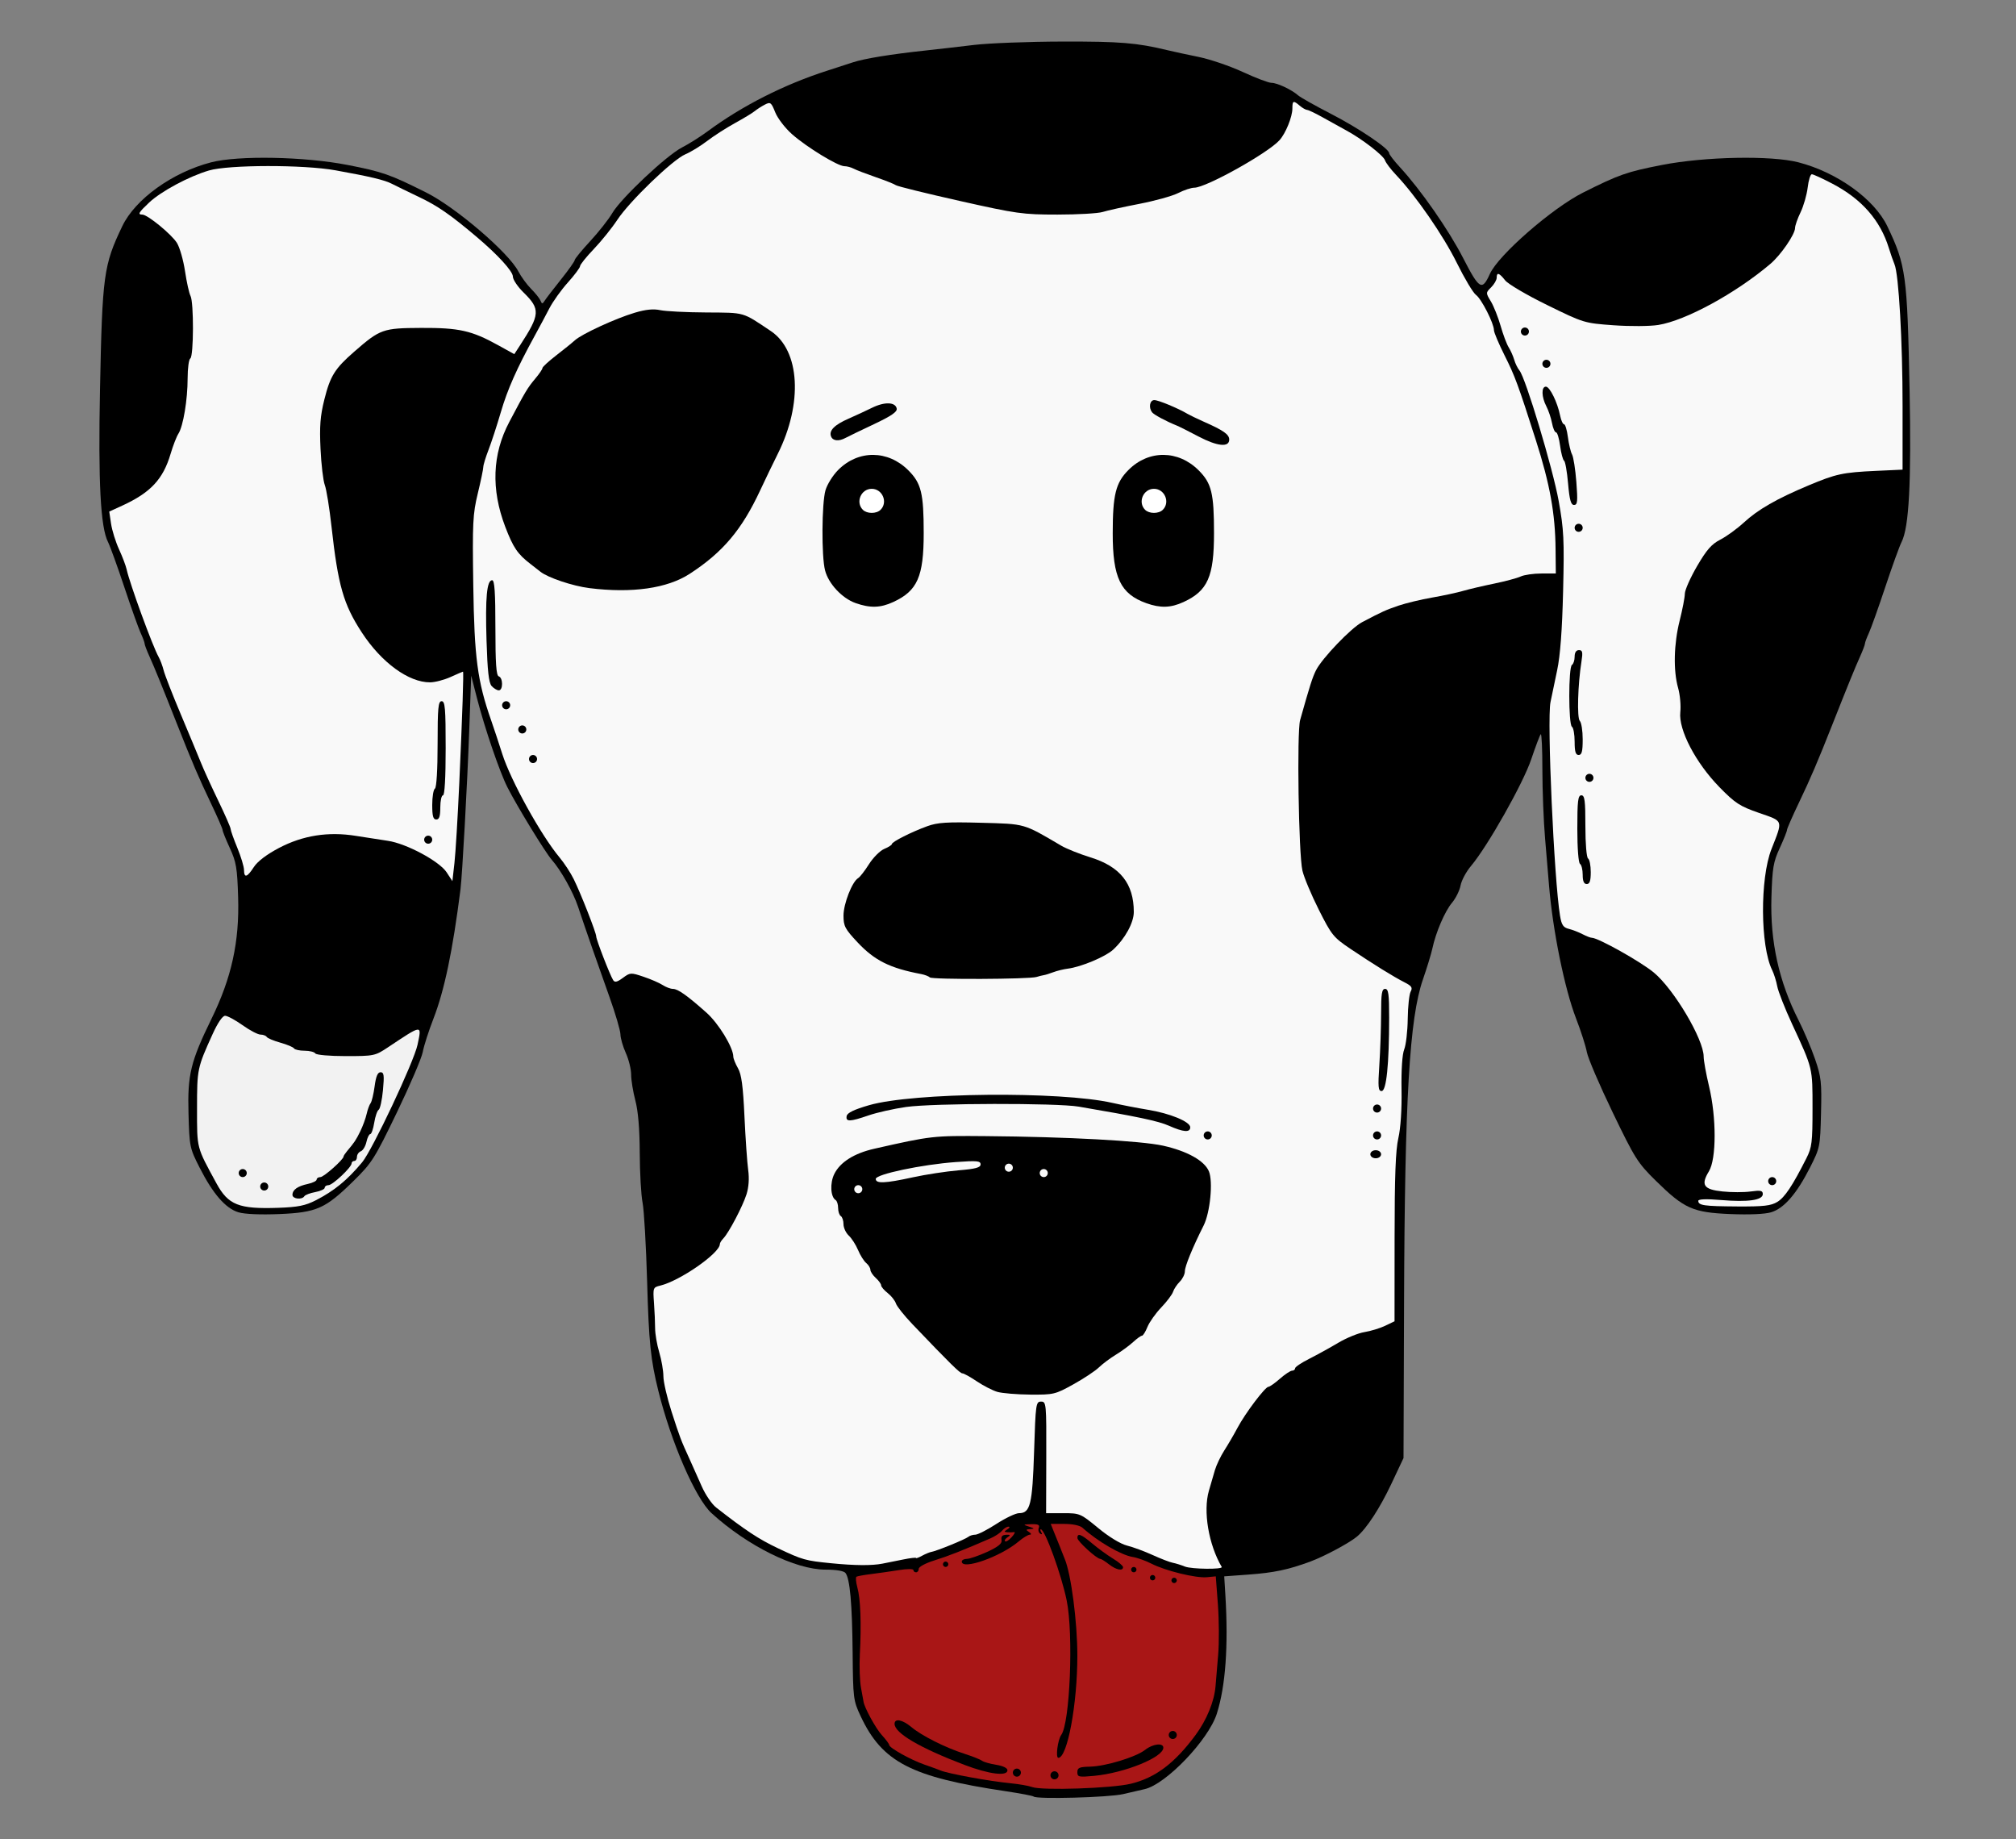 <?xml version="1.0" encoding="UTF-8" standalone="no"?>
<!-- Created with Inkscape (http://www.inkscape.org/) -->
<svg
    xmlns:inkscape="http://www.inkscape.org/namespaces/inkscape"
    xmlns:rdf="http://www.w3.org/1999/02/22-rdf-syntax-ns#"
    xmlns="http://www.w3.org/2000/svg"
    xmlns:cc="http://web.resource.org/cc/"
    xmlns:dc="http://purl.org/dc/elements/1.1/"
    xmlns:sodipodi="http://sodipodi.sourceforge.net/DTD/sodipodi-0.dtd"
    xmlns:svg="http://www.w3.org/2000/svg"
    xmlns:ns1="http://sozi.baierouge.fr"
    xmlns:xlink="http://www.w3.org/1999/xlink"
    id="svg2"
    sodipodi:modified="true"
    sodipodi:docname="WORLDL~2.JPG"
    viewBox="0 0 750 684"
    sodipodi:version="0.32"
    version="1.0"
    inkscape:version="0.44+devel"
    sodipodi:docbase="C:\DOCUME~1\James\デスク~1"
  >
  <rect x="0" y="0" width="750" height="684" fill="#808080" stroke="none"/>
  <sodipodi:namedview
      id="base"
      bordercolor="#666666"
      inkscape:pageshadow="2"
      guidetolerance="10.0"
      pagecolor="#ffffff"
      gridtolerance="10.0"
      inkscape:zoom="0.55116959"
      objecttolerance="10.0"
      borderopacity="1.0"
      inkscape:current-layer="svg2"
      inkscape:cx="315.19688"
      inkscape:cy="342"
      inkscape:window-y="26"
      inkscape:window-x="24"
      inkscape:window-height="602"
      inkscape:pageopacity="0.0"
      inkscape:window-width="742"
  />
  <path
      id="path2269"
      style="fill:#000000"
      d="m384.54 668.21c-0.29-0.28-4.96-1.17-10.38-1.98-35.19-5.24-45.98-10.82-53.98-27.92-2.72-5.8-2.82-6.58-2.98-23.5-0.17-18.34-1.01-27.65-2.66-29.75-0.6-0.77-3.46-1.25-7.43-1.25-11.23 0-29.05-8.82-42.4-21-5.94-5.42-15.04-26.34-19.79-45.5-2.87-11.55-3.54-18.08-4.17-40.5-0.39-13.47-1.15-26.75-1.7-29.5s-1.02-11.07-1.05-18.5c-0.04-8.92-0.59-15.52-1.63-19.46-0.86-3.28-1.57-7.62-1.57-9.64s-0.89-5.64-1.98-8.04c-1.08-2.4-1.98-5.52-2-6.93-0.01-1.41-1.86-7.71-4.11-14-4.31-12.03-8.85-25.06-11.64-33.43-1.84-5.5-6.37-13.61-9.79-17.5-2.43-2.76-12.94-19.95-16.51-27-2.89-5.69-8.44-21.94-11.29-33l-2.18-8.5-0.74 20.5c-0.71 19.7-2.59 53.8-3.25 59-2.9 22.83-5.97 37.51-10.03 48-1.82 4.68-3.62 10.3-4.01 12.5-0.4 2.2-4.71 12.27-9.58 22.38-8.31 17.23-9.32 18.83-16.13 25.52-10.5 10.33-13.72 11.77-27.66 12.35-7.03 0.29-12.856 0.04-15.192-0.66-4.774-1.43-9.506-6.87-14.454-16.62-3.683-7.25-3.779-7.73-4.127-20.17-0.402-14.39 0.792-19.29 8.594-35.26 7.437-15.22 10.37-28.6 9.871-45.04-0.333-11.01-0.702-13.2-3.085-18.37-1.488-3.23-2.705-6.26-2.705-6.74s-1.994-5.04-4.43-10.13c-4.345-9.08-6.992-15.27-12.516-29.26-5.629-14.25-8.42-21.1-10.214-25.06-1.012-2.24-1.84-4.42-1.84-4.85s-0.657-2.2-1.46-3.94c-0.802-1.73-3.555-9.45-6.116-17.15-2.562-7.7-5.279-15.21-6.04-16.7-2.793-5.45-3.671-22.19-2.981-56.8 0.85-42.57 1.346-46.2 8.292-60.691 4.834-10.083 18.649-20.01 33.035-23.738 10.115-2.621 34.768-2.147 50.768 0.976 13.05 2.547 15.79 3.509 29.32 10.287 10.94 5.478 30.61 22.322 34.22 29.306 1.04 1.99 3.18 4.92 4.76 6.51 1.58 1.58 3.15 3.54 3.48 4.36 0.53 1.31 0.72 1.31 1.59-0.04 0.54-0.84 3.27-4.39 6.06-7.88s5.07-6.711 5.07-7.159c0-0.449 2.59-3.611 5.75-7.026 3.16-3.416 6.88-8.13 8.25-10.475 3.24-5.527 20.21-21.483 25.97-24.415 2.45-1.251 6.73-3.949 9.5-5.995 12.85-9.497 28.46-17.407 44.53-22.558 3.03-0.97 7.3-2.358 9.5-3.085 4.28-1.413 14.04-3.004 27-4.399 4.4-0.474 12.5-1.404 18-2.067s20.35-1.231 33-1.262c21.44-0.052 27.63 0.457 39 3.206 2.2 0.531 7.45 1.666 11.66 2.522 4.21 0.855 11.59 3.37 16.39 5.589 4.8 2.22 9.59 4.035 10.64 4.035 2.14 0 7.46 2.496 9.93 4.655 0.89 0.777 6.36 3.86 12.17 6.849 10.49 5.403 21.71 12.983 21.71 14.662 0 0.484 1.8 2.825 3.99 5.204 7.82 8.483 18.13 23.297 23.55 33.841 6 11.668 7.03 12.278 9.93 5.848 3.17-7.02 23.19-24.473 34.69-30.243 13.38-6.712 16.24-7.712 29.34-10.27 16-3.123 40.66-3.597 50.77-0.976 14.39 3.728 28.2 13.655 33.04 23.738 6.94 14.491 7.44 18.121 8.29 60.691 0.69 34.61-0.19 51.35-2.98 56.8-0.76 1.49-3.48 9-6.04 16.7s-5.32 15.42-6.12 17.15c-0.8 1.74-1.46 3.51-1.46 3.94s-0.83 2.61-1.84 4.85c-1.79 3.96-4.58 10.81-10.21 25.06-5.53 13.99-8.17 20.18-12.52 29.26-2.44 5.09-4.43 9.65-4.43 10.13s-1.22 3.51-2.7 6.74c-2.39 5.17-2.76 7.36-3.09 18.37-0.5 16.42 2.79 31.29 10.11 45.69 2 3.96 4.77 10.48 6.15 14.5 2.26 6.58 2.48 8.59 2.19 20.05-0.31 12.5-0.39 12.89-4.1 20.21-4.96 9.77-9.69 15.21-14.47 16.64-2.33 0.7-8.16 0.95-15.19 0.66-13.94-0.58-17.16-2.02-27.66-12.35-6.81-6.69-7.81-8.29-16.12-25.52-4.88-10.11-9.19-20.18-9.58-22.38-0.4-2.2-2.2-7.82-4.01-12.5-4.27-11.02-8.68-32.75-10.06-49.5-0.27-3.3-0.93-11.17-1.47-17.5-0.55-6.32-0.99-17.76-1-25.42 0-7.65-0.27-13.64-0.61-13.3-0.33 0.33-1.92 4.53-3.54 9.33-3.01 8.97-16.23 32.37-22.43 39.71-1.77 2.09-3.51 5.34-3.86 7.22-0.35 1.87-1.78 4.76-3.18 6.43-2.66 3.16-6.05 11.05-7.31 17.03-0.41 1.93-1.99 7.1-3.51 11.49-5.01 14.4-6.76 44.36-7.02 120.01l-0.2 58-4.57 9.69c-4.25 9-9.19 16.57-12.77 19.54-2.89 2.4-12.11 7.34-17.28 9.25-8.26 3.06-13.57 4.18-23.15 4.87l-8.93 0.65 0.43 7c1.15 18.91 0.06 33.9-3.19 44.1-3.11 9.76-18.91 26.26-26.86 28.05-1.39 0.31-4.99 1.14-8.02 1.85-5.27 1.24-32.19 1.97-33.26 0.9z"
  />
  <path
      id="path2267"
      style="fill:#a91616"
      d="m420.65 663.46c9.14-2.19 16.36-7.62 24.14-18.15 4.16-5.65 6.96-12.49 7.42-18.16 0.17-2.11 0.61-7.44 0.99-11.84 0.37-4.4 0.32-12.72-0.11-18.5l-0.79-10.5-3.3 0.32c-4.09 0.4-15.37-2.36-20.64-5.04-2.17-1.11-5.31-2.23-6.98-2.49-4.28-0.68-13.03-5.77-18.65-10.85-0.94-0.86-3.66-1.44-6.71-1.44h-5.12l1.3 3.25c0.72 1.79 1.67 4.15 2.12 5.25 0.44 1.1 0.89 2.23 0.98 2.5 0.1 0.28 0.46 1.18 0.8 2 2.38 5.68 4.7 23.45 4.7 36 0 18.08-3.71 38-7.08 38-1.08 0-0.22-6.73 1.08-8.5 3.26-4.42 4.61-37.39 2.04-50-1.95-9.6-8.1-26.5-9.64-26.5-0.29 0-0.2 0.52 0.2 1.16 0.43 0.69 0.27 0.88-0.4 0.46-0.61-0.37-0.86-1.34-0.55-2.15 0.43-1.12-0.23-1.45-2.79-1.37-3.14 0.09-3.19 0.15-0.86 0.9 2.09 0.67 2.17 0.82 0.5 0.92-1.66 0.09-1.75 0.27-0.5 1.08 0.87 0.56 1.01 0.98 0.33 0.99-0.65 0-2.56 1.17-4.24 2.59-6.73 5.66-21.09 10.71-21.09 7.42 0-0.55 0.85-1 1.88-1s4.43-1.17 7.55-2.59c3.95-1.81 5.58-3.1 5.38-4.25-0.28-1.7 0.25-2.17 2.44-2.14 0.85 0.01 0.78 0.31-0.22 0.94-0.81 0.51-1.22 1.18-0.91 1.49s1.41-0.37 2.44-1.52c1.04-1.14 1.45-1.99 0.91-1.88-0.53 0.1-1.64 0.13-2.47 0.05-1.33-0.11-1.33-0.24 0-1.1 0.83-0.53 0.99-0.98 0.37-0.98-0.62-0.01-1.69 0.66-2.38 1.5-0.7 0.83-2.66 2.13-4.38 2.87-10.18 4.43-15.75 6.62-20.86 8.2-3.19 0.99-5.75 2.36-5.75 3.09s-0.45 1.32-1 1.32-1-0.38-1-0.85-2.36-0.47-5.25 0-7.5 1.13-10.25 1.47-5.3 0.79-5.67 1.01c-0.36 0.21-0.21 2.03 0.34 4.04 1.17 4.23 1.51 13.45 0.91 24.83-0.23 4.4-0.03 10.03 0.44 12.5 0.48 2.48 0.89 4.74 0.92 5.03 0.24 2.14 4.53 10.01 6.79 12.47 1.52 1.65 2.76 3.32 2.77 3.71 0 1.07 7.99 5.52 13.03 7.28 2.46 0.85 5.15 1.83 5.97 2.18 2.89 1.22 18.17 4.02 26.18 4.79 3.13 0.31 6.73 0.94 8 1.41 3.64 1.35 29.54 0.49 36.67-1.22z"
  />
  <path
      id="path2265"
      style="fill:#000000"
      d="m390.8 660.31c0-0.82 0.68-1.5 1.5-1.5 0.83 0 1.5 0.68 1.5 1.5 0 0.83-0.67 1.5-1.5 1.5-0.82 0-1.5-0.67-1.5-1.5z"
  />
  <path
      id="path2263"
      style="fill:#000000"
      d="m376.8 659.31c0-0.82 0.68-1.5 1.5-1.5 0.83 0 1.5 0.68 1.5 1.5 0 0.83-0.67 1.5-1.5 1.5-0.82 0-1.5-0.67-1.5-1.5z"
  />
  <path
      id="path2261"
      style="fill:#000000"
      d="m400.8 659.15c0-1.65 0.74-1.97 4.75-2.06 5.84-0.14 17.08-3.57 20.52-6.28 2.84-2.23 6.74-2.67 6.72-0.75-0.01 3.55-14.36 9.38-25.74 10.45-5.73 0.54-6.25 0.43-6.25-1.36z"
  />
  <path
      id="path2259"
      style="fill:#000000"
      d="m358.8 656.43c-16.63-6.33-26-11.83-26-15.26 0-2.15 2.94-1.58 6.26 1.2 3.82 3.22 12.58 7.63 19.74 9.93 3.03 0.98 5.97 2.15 6.55 2.6s2.94 1.13 5.25 1.5c2.57 0.41 4.2 1.2 4.2 2.04 0 2.33-6.86 1.47-16-2.01z"
  />
  <path
      id="path2257"
      style="fill:#000000"
      d="m434.8 645.31c0-0.82 0.68-1.5 1.5-1.5 0.83 0 1.5 0.68 1.5 1.5 0 0.83-0.67 1.5-1.5 1.5-0.82 0-1.5-0.67-1.5-1.5z"
  />
  <path
      id="path2255"
      style="fill:#000000"
      d="m435.8 587.81c0-0.55 0.45-1 1-1s1 0.45 1 1-0.45 1-1 1-1-0.45-1-1z"
  />
  <path
      id="path2253"
      style="fill:#000000"
      d="m427.8 586.81c0-0.55 0.45-1 1-1s1 0.45 1 1-0.45 1-1 1-1-0.45-1-1z"
  />
  <path
      id="path2251"
      style="fill:#000000"
      d="m420.8 583.81c0-0.55 0.45-1 1-1s1 0.45 1 1-0.45 1-1 1-1-0.45-1-1z"
  />
  <path
      id="path2249"
      style="fill:#000000"
      d="m412.53 581.81c-1.4-1.1-2.84-2-3.2-2-1.32 0-8.49-6.53-8.51-7.75-0.03-1.99 1.35-1.48 5.55 2.06 2.16 1.82 5.62 4.33 7.68 5.58s3.75 2.69 3.75 3.19c0 1.56-2.6 1.02-5.27-1.08z"
  />
  <path
      id="path2247"
      style="fill:#000000"
      d="m350.8 581.81c0-0.55 0.45-1 1-1s1 0.45 1 1-0.45 1-1 1-1-0.45-1-1z"
  />
  <path
      id="path2245"
      style="fill:#f9f9f9"
      d="m454.51 582.81c-4.89-8.34-6.97-20.7-4.78-28.31 0.66-2.31 1.67-5.76 2.24-7.69 0.57-1.92 2.15-5.23 3.52-7.36 1.36-2.12 3.58-5.91 4.91-8.42 2.87-5.4 10.28-15.22 11.49-15.22 0.46 0 2.38-1.35 4.26-3s3.92-3 4.53-3c0.62 0 1.12-0.4 1.12-0.88 0-0.49 2.36-2.08 5.25-3.53 2.89-1.46 7.76-4.14 10.83-5.97 3.07-1.82 7.45-3.61 9.74-3.97 2.28-0.37 5.74-1.42 7.67-2.34l3.51-1.68 0.02-31.06c0.01-22.87 0.38-32.65 1.4-37.07 0.85-3.69 1.31-10.61 1.18-18-0.12-7.44 0.26-13.14 1-15 0.66-1.65 1.25-6.75 1.31-11.33 0.06-4.59 0.55-9.15 1.08-10.15 0.8-1.49 0.39-2.1-2.26-3.45-4.17-2.13-11.49-6.66-20.04-12.4-6.43-4.32-7.1-5.15-11.87-14.63-2.78-5.52-5.52-12.06-6.09-14.54-1.42-6.11-2.11-51.55-0.85-56 3.63-12.88 4.57-15.83 5.9-18.5 2.23-4.45 13.03-15.72 17.14-17.89 7.42-3.91 8.85-4.55 13.63-6.18 2.7-0.91 8.29-2.26 12.43-2.98s9.32-1.84 11.52-2.48 7.38-1.86 11.5-2.7c4.13-0.85 8.58-2.04 9.9-2.65 1.32-0.62 4.81-1.12 7.75-1.12h5.35l-0.09-9c-0.12-13.29-2.09-24.21-7.35-40.65-6.56-20.52-7.79-23.85-11.56-31.35-2.2-4.38-4-8.64-4.01-9.48-0.01-2.56-4.66-11.67-6.69-13.14-1.06-0.76-4.25-6.1-7.11-11.879-5.03-10.185-15.26-24.997-22.59-32.719-1.98-2.079-3.84-4.542-4.15-5.472-0.58-1.803-8.65-8.019-14.45-11.134-1.92-1.035-5.75-3.154-8.5-4.709-2.75-1.554-5.45-2.854-6-2.888s-1.79-0.74-2.76-1.57c-2.39-2.048-2.74-1.918-2.74 1.024 0 3.113-2.48 9.236-4.79 11.801-4.34 4.832-27.36 17.667-31.69 17.667-1.15 0-3.85 0.894-5.99 1.986s-8.65 2.903-14.46 4.024c-5.81 1.122-11.95 2.479-13.64 3.015s-9.26 0.975-16.83 0.975c-12.91 0-15.16-0.314-36.43-5.092-12.47-2.8-23.12-5.427-23.67-5.837s-3.92-1.755-7.5-2.988c-3.57-1.234-7.28-2.657-8.23-3.163-0.96-0.506-2.51-0.92-3.45-0.92-2.42 0-13.98-7.057-19.45-11.883-2.55-2.246-5.37-5.906-6.26-8.133-1.49-3.737-1.79-3.96-3.86-2.888-1.24 0.639-2.92 1.721-3.75 2.404-0.82 0.684-4.14 2.693-7.36 4.465-3.23 1.772-7.9 4.773-10.38 6.669-2.49 1.897-6.11 4.113-8.06 4.926-4.67 1.953-20.74 17.417-25.35 24.406-2.01 3.044-5.95 7.932-8.75 10.862-2.81 2.931-5.1 5.79-5.1 6.353 0 0.564-2.03 3.278-4.5 6.038-2.48 2.75-5.59 7.09-6.91 9.64s-3.76 7.12-5.42 10.14c-6.75 12.31-10.14 19.95-12.65 28.5-1.45 4.95-3.51 11.26-4.58 14.02s-1.94 5.62-1.94 6.36-0.92 5.17-2.05 9.84c-1.86 7.68-2.02 10.92-1.68 34.13 0.38 26.91 1.55 35.74 6.61 50.15 1.06 3.03 2.92 8.65 4.14 12.5 3.12 9.9 14.47 30.42 21.4 38.68 1.69 2.02 4.05 5.62 5.22 8 2.62 5.28 8.37 19.94 8.37 21.32 0 1.18 5.14 14.44 6.3 16.24 0.6 0.94 1.48 0.74 3.61-0.83 2.71-2.01 2.97-2.03 7.69-0.43 2.69 0.9 5.89 2.29 7.11 3.08 1.21 0.79 2.94 1.44 3.84 1.44 1.83 0 5.33 2.48 12.5 8.87 4.49 4 9.93 12.93 9.95 16.32 0 0.72 0.78 2.66 1.73 4.31 1.31 2.28 1.89 6.6 2.42 18 0.39 8.25 1.01 17.2 1.39 19.9 0.43 3.1 0.2 6.39-0.63 9-1.43 4.5-6.6 14.33-8.63 16.42-0.71 0.73-1.29 1.68-1.29 2.11 0 3.35-14.84 13.67-22.21 15.44-2.63 0.63-2.7 0.83-2.29 6.39 0.23 3.16 0.42 7.43 0.42 9.49s0.69 6.08 1.54 8.93 1.54 6.86 1.54 8.91 1.36 7.93 3.01 13.07c3.17 9.81 3.47 10.61 6.78 17.84 1.13 2.48 3.15 7 4.49 10.06 1.35 3.06 3.74 6.57 5.33 7.82 10.88 8.5 15.86 11.79 23.01 15.17 9.17 4.34 10.15 4.62 19.88 5.58 8.69 0.86 15.09 0.91 19 0.14 1.65-0.33 5.14-1.02 7.75-1.55s4.75-0.78 4.75-0.55c0 0.22 1.01-0.16 2.25-0.84s2.83-1.33 3.53-1.45c1.94-0.32 12.59-4.67 13.67-5.58 0.52-0.44 1.69-0.8 2.6-0.8 0.9 0 4.43-1.8 7.83-4s7.19-4 8.41-4c4.21 0 4.99-3.21 5.62-22.99 0.56-17.65 0.68-18.51 2.59-18.51 1.94 0 2 0.65 1.94 20.75l-0.06 20.75h6.34c6.21 0 6.47 0.11 13.03 5.52 3.96 3.27 8.33 5.93 10.72 6.53 2.22 0.55 6.51 2.13 9.53 3.51 3.03 1.38 6.4 2.68 7.5 2.89s3.13 0.84 4.5 1.4c2.46 1 14.28 1.13 13.71 0.15z"
  />
  <path
      id="path2243"
      style="fill:#000000"
      d="m371.06 517.7c-1.78-0.52-5.22-2.28-7.64-3.91-2.43-1.64-4.84-2.98-5.38-2.98-0.9 0-4.37-3.41-18.59-18.28-3.04-3.18-5.81-6.65-6.15-7.72s-1.72-2.81-3.06-3.87c-1.34-1.05-2.44-2.34-2.44-2.87 0-0.52-0.9-1.76-2-2.76-1.1-0.99-2-2.36-2-3.03s-0.7-1.81-1.56-2.52c-0.85-0.71-2.22-2.88-3.03-4.83-0.82-1.95-2.37-4.36-3.45-5.37-1.07-1-1.96-2.91-1.96-4.23s-0.45-2.68-1-3.02-1-1.69-1-3-0.41-2.64-0.92-2.95c-1.9-1.17-2.18-6.27-0.53-9.66 2.15-4.42 7.39-7.74 14.91-9.44 21.33-4.82 21.69-4.86 41.54-4.69 30.03 0.25 57.7 1.74 65.87 3.55 9 2 15.44 5.6 17.08 9.57 1.58 3.81 0.45 15.31-1.97 20.12-4.1 8.15-6.98 15.18-6.98 17.02 0 1.09-0.85 2.84-1.9 3.88-1.05 1.05-2.17 2.74-2.49 3.75-0.32 1.02-2.31 3.65-4.41 5.85s-4.41 5.46-5.13 7.25-1.64 3.25-2.04 3.25c-0.41 0-1.88 1.06-3.27 2.35-1.4 1.29-4.28 3.4-6.4 4.69-2.12 1.28-4.97 3.42-6.34 4.74-1.36 1.32-5.64 4.16-9.5 6.3-6.75 3.75-7.36 3.89-16.02 3.82-4.95-0.04-10.46-0.5-12.24-1.01z"
  />
  <path
      id="path2241"
      style="fill:#f9f9f9"
      d="m320.8 442.31c0-0.82-0.67-1.5-1.5-1.5-0.82 0-1.5 0.68-1.5 1.5 0 0.83 0.68 1.5 1.5 1.5 0.83 0 1.5-0.67 1.5-1.5z"
  />
  <path
      id="path2239"
      style="fill:#f9f9f9"
      d="m339.56 437.9c4.81-1.05 12.45-2.22 16.99-2.6 6.42-0.54 8.25-1.03 8.25-2.22 0-1.31-1.33-1.43-9.25-0.86-12.51 0.9-29.75 4.53-29.75 6.26 0 1.82 3.43 1.68 13.76-0.58z"
  />
  <path
      id="path2237"
      style="fill:#f9f9f9"
      d="m389.8 436.31c0-0.82-0.67-1.5-1.5-1.5-0.82 0-1.5 0.68-1.5 1.5 0 0.83 0.68 1.5 1.5 1.5 0.83 0 1.5-0.67 1.5-1.5z"
  />
  <path
      id="path2235"
      style="fill:#f9f9f9"
      d="m376.8 434.31c0-0.82-0.67-1.5-1.5-1.5-0.82 0-1.5 0.68-1.5 1.5 0 0.83 0.68 1.5 1.5 1.5 0.83 0 1.5-0.67 1.5-1.5z"
  />
  <path
      id="path2233"
      style="fill:#000000"
      d="m509.8 429.31c0-0.83 0.89-1.5 2-1.5s2 0.67 2 1.5-0.89 1.5-2 1.5-2-0.67-2-1.5z"
  />
  <path
      id="path2231"
      style="fill:#000000"
      d="m447.8 422.31c0-0.82 0.68-1.5 1.5-1.5 0.83 0 1.5 0.68 1.5 1.5 0 0.83-0.67 1.5-1.5 1.5-0.82 0-1.5-0.67-1.5-1.5z"
  />
  <path
      id="path2229"
      style="fill:#000000"
      d="m510.8 422.31c0-0.82 0.68-1.5 1.5-1.5 0.83 0 1.5 0.68 1.5 1.5 0 0.83-0.67 1.5-1.5 1.5-0.82 0-1.5-0.67-1.5-1.5z"
  />
  <path
      id="path2227"
      style="fill:#f9f9f9"
      d="m308.8 419.31c0-0.82 0.68-1.5 1.5-1.5 0.83 0 1.5 0.68 1.5 1.5 0 0.83-0.67 1.5-1.5 1.5-0.82 0-1.5-0.67-1.5-1.5z"
  />
  <path
      id="path2225"
      style="fill:#000000"
      d="m434.85 418.7c-3.93-1.75-11.68-3.38-33.55-7.1-8.23-1.39-54.12-1.3-64.22 0.13-4.52 0.64-10.78 2.05-13.91 3.12-6.99 2.41-8.61 2.46-8.19 0.25 0.23-1.2 2.76-2.42 8.33-4.03 16.36-4.74 71.08-5.26 90.49-0.87 3.58 0.81 9.52 1.96 13.21 2.56 8.25 1.34 15.79 4.45 15.79 6.52 0 2.02-2.49 1.84-7.95-0.58z"
  />
  <path
      id="path2223"
      style="fill:#000000"
      d="m510.8 412.31c0-0.82 0.68-1.5 1.5-1.5 0.83 0 1.5 0.68 1.5 1.5 0 0.83-0.67 1.5-1.5 1.5-0.82 0-1.5-0.67-1.5-1.5z"
  />
  <path
      id="path2221"
      style="fill:#000000"
      d="m513.15 396.06c0.35-5.36 0.64-13.91 0.65-19 0-7.55 0.28-9.25 1.5-9.25 1.24 0 1.5 1.86 1.5 10.75-0.01 17.34-1.03 27.25-2.8 27.25-1.28 0-1.4-1.45-0.85-9.75z"
  />
  <path
      id="path2219"
      style="fill:#000000"
      d="m345.93 363.54c-0.43-0.43-1.87-0.98-3.2-1.24-11.66-2.2-17.32-5.02-23.68-11.78-4.68-4.98-5.25-6.06-5.25-9.96 0-4.4 3.22-12.64 5.45-13.95 0.66-0.39 2.48-2.72 4.04-5.2 1.57-2.47 4.12-5.02 5.68-5.67 1.56-0.64 2.83-1.46 2.83-1.8 0-0.83 7.29-4.51 13.16-6.64 3.85-1.4 7.35-1.62 20-1.28 16.64 0.45 15.6 0.15 29.84 8.52 1.93 1.14 6.82 3.09 10.88 4.35 11.07 3.42 16.12 9.78 16.12 20.31 0 3.98-3.23 9.89-7.65 13.99-2.86 2.65-11.93 6.46-16.9 7.09-1.62 0.21-4.07 0.81-5.45 1.34-1.37 0.52-2.95 1.01-3.5 1.08-0.55 0.08-1.76 0.38-2.68 0.67-2.72 0.86-38.84 1.01-39.69 0.17z"
  />
  <path
      id="path2217"
      style="fill:#000000"
      d="m196.8 282.31c0-0.82 0.68-1.5 1.5-1.5 0.83 0 1.5 0.68 1.5 1.5 0 0.83-0.67 1.5-1.5 1.5-0.82 0-1.5-0.67-1.5-1.5z"
  />
  <path
      id="path2215"
      style="fill:#000000"
      d="m192.8 271.31c0-0.82 0.68-1.5 1.5-1.5 0.83 0 1.5 0.68 1.5 1.5 0 0.83-0.67 1.5-1.5 1.5-0.82 0-1.5-0.67-1.5-1.5z"
  />
  <path
      id="path2213"
      style="fill:#000000"
      d="m186.8 262.31c0-0.82 0.68-1.5 1.5-1.5 0.83 0 1.5 0.68 1.5 1.5 0 0.83-0.67 1.5-1.5 1.5-0.82 0-1.5-0.67-1.5-1.5z"
  />
  <path
      id="path2211"
      style="fill:#000000"
      d="m182.88 255.14c-1.04-1.18-1.54-5.65-1.88-16.86-0.49-16.1 0.11-22.47 2.1-22.47 0.89 0 1.2 4.56 1.2 17.67 0 13.24 0.31 17.77 1.25 18.08 1.63 0.54 1.63 5.26 0 5.21-0.69-0.02-1.89-0.75-2.67-1.63z"
  />
  <path
      id="path2209"
      style="fill:#000000"
      d="m318.3 224.31c-5.03-1.78-10.08-7.19-11.36-12.17-1.36-5.24-1.24-24.93 0.16-29.8 0.64-2.19 2.77-5.6 4.75-7.57 7.49-7.5 18.48-7.43 26.08 0.17 4.8 4.8 5.71 8.52 5.71 23.35 0 16.2-2.34 21.48-11.34 25.63-4.76 2.2-8.58 2.3-14 0.39z"
  />
  <path
      id="path2207"
      style="fill:#ffffff"
      d="m327.6 189.61c2.81-2.8 0.69-7.8-3.3-7.8s-6.1 5-3.3 7.8c1.54 1.54 5.06 1.54 6.6 0z"
  />
  <path
      id="path2205"
      style="fill:#000000"
      d="m426.46 224.35c-9.59-3.42-12.52-9.51-12.5-26.04 0.01-14.35 1.12-18.78 5.89-23.54 7.49-7.5 18.48-7.43 26.08 0.17 4.8 4.8 5.71 8.52 5.71 23.35 0 16.2-2.34 21.48-11.34 25.63-4.73 2.18-8.59 2.31-13.84 0.43z"
  />
  <path
      id="path2203"
      style="fill:#ffffff"
      d="m432.6 189.61c2.81-2.8 0.69-7.8-3.3-7.8s-6.1 5-3.3 7.8c1.54 1.54 5.06 1.54 6.6 0z"
  />
  <path
      id="path2201"
      style="fill:#000000"
      d="m219.3 218.75c-6.23-0.78-15.46-3.87-18.29-6.13-0.91-0.72-2.53-1.98-3.6-2.81-4.85-3.72-6.47-6.1-9.45-13.89-5.32-13.94-4.82-26.98 1.48-38.92 6.06-11.49 6.83-12.77 9.68-16.16 1.48-1.75 2.68-3.52 2.68-3.94s2.29-2.52 5.08-4.68c2.79-2.15 5.94-4.69 6.99-5.65 2.58-2.35 15.1-8.12 22.26-10.25 4.06-1.22 6.95-1.51 9.5-0.96 2.02 0.43 9.75 0.82 17.17 0.86 14.56 0.1 13.18-0.3 23.96 6.91 10.87 7.27 11.98 26.9 2.59 45.68-1.79 3.58-4.72 9.65-6.51 13.5-6.87 14.74-13.92 23.11-26.26 31.12-8.35 5.42-21.45 7.29-37.28 5.32z"
  />
  <path
      id="path2199"
      style="fill:#000000"
      d="m445.8 162.31c-3.57-1.88-7.17-3.69-8-4.02-4.06-1.64-8.58-4.07-9.23-4.97-1.33-1.82-0.8-4.51 0.87-4.51 1.52 0 8.88 3.06 12.36 5.13 0.83 0.49 3.53 1.79 6 2.89 7.35 3.24 9.5 4.75 9.5 6.67 0 2.98-4.43 2.53-11.5-1.19z"
  />
  <path
      id="path2197"
      style="fill:#000000"
      d="m309.16 162.3c-0.83-2.16 1.28-4.29 6.56-6.6 2.52-1.1 6.43-2.92 8.7-4.03 4.65-2.3 8.71-2.17 9.18 0.3 0.23 1.21-2.03 2.76-8.49 5.81-4.85 2.28-9.59 4.57-10.54 5.09-2.55 1.38-4.75 1.15-5.41-0.57z"
  />
  <path
      id="path2195"
      style="fill:#000000"
      d="m379.33 566c-0.31-0.3-1.12 0-1.8 0.69-0.98 0.98-0.86 1.1 0.56 0.56 0.99-0.38 1.55-0.94 1.24-1.25z"
  />
  <path
      id="path2193"
      style="fill:#f2f2f2"
      d="m117.48 446.44c6.9-3.55 11.66-7.45 17.25-14.14 3.81-4.57 19.26-37.36 20.61-43.74 1.6-7.6 1.92-7.63-11.04 1-4.76 3.16-5.18 3.25-15.64 3.25-6.08 0-11.01-0.43-11.36-1-0.34-0.55-2.14-1-4-1s-3.62-0.39-3.91-0.86c-0.3-0.48-2.59-1.44-5.09-2.14s-4.79-1.66-5.083-2.14c-0.294-0.47-1.328-0.86-2.298-0.86-0.971 0-3.981-1.57-6.688-3.5-2.708-1.92-5.625-3.5-6.483-3.5-0.957 0-2.746 2.61-4.625 6.75-5.745 12.65-5.822 13.02-5.82 27.75 0.002 15.13-0.283 14.04 7.232 27.85 4.369 8.03 8.315 9.59 22.945 9.08 7.39-0.26 10.12-0.81 14-2.8z"
  />
  <path
      id="path2191"
      style="fill:#000000"
      d="m108.8 444.43c0-1.9 1.92-3.26 5.75-4.08 1.79-0.39 3.25-1.11 3.25-1.62 0-0.5 0.63-0.92 1.4-0.92 1.25 0 8.6-6.53 8.6-7.64 0-0.24 0.56-1.11 1.25-1.94 2.88-3.43 3.33-4.11 4.97-7.43 0.94-1.92 2.02-4.84 2.38-6.49 0.37-1.65 1.04-3.46 1.48-4.02 0.43-0.57 1.1-3.38 1.49-6.25 0.49-3.7 1.13-5.23 2.2-5.23 1.27 0 1.42 1.1 0.9 6.68-0.35 3.67-1.06 6.95-1.6 7.28s-1.28 2.5-1.65 4.82-1.03 4.22-1.47 4.22c-0.43 0-1.08 1.31-1.43 2.92-0.35 1.6-1.29 3.16-2.08 3.47-0.79 0.3-1.44 1.24-1.44 2.08s-0.45 1.53-1 1.53-1 0.41-1 0.9c0 1.45-7.06 8.1-8.6 8.1-0.77 0-1.4 0.43-1.4 0.96 0 0.52-1.58 1.25-3.51 1.61s-3.76 1.06-4.06 1.54c-0.87 1.42-4.43 1.03-4.43-0.49z"
  />
  <path
      id="path2189"
      style="fill:#000000"
      d="m96.802 441.31c0-0.82 0.675-1.5 1.5-1.5s1.5 0.68 1.5 1.5c0 0.83-0.675 1.5-1.5 1.5s-1.5-0.67-1.5-1.5z"
  />
  <path
      id="path2187"
      style="fill:#000000"
      d="m88.802 436.31c0-0.82 0.675-1.5 1.5-1.5s1.5 0.68 1.5 1.5c0 0.83-0.675 1.5-1.5 1.5s-1.5-0.67-1.5-1.5z"
  />
  <path
      id="path2185"
      style="fill:#f9f9f9"
      d="m661.22 447.03c2.76-1.68 5.62-5.97 10.8-16.22 2.05-4.04 2.28-5.92 2.28-18.5 0-15.32 0.16-14.67-7.63-31.5-2.67-5.77-5.15-12.07-5.5-14-0.36-1.92-1.21-4.62-1.89-6-4.42-8.95-4.56-34.01-0.25-45 4.32-11.01 4.58-10.25-4.62-13.45-7.19-2.5-8.86-3.58-14.77-9.62-8.83-9.04-15.24-21.32-14.53-27.85 0.27-2.43-0.1-6.48-0.81-9-1.84-6.51-1.61-16.36 0.58-25.08 1.04-4.12 1.91-8.62 1.92-10 0.02-1.37 2.07-5.98 4.55-10.24 3.54-6.07 5.41-8.21 8.63-9.85 2.26-1.15 6.18-4 8.71-6.32 5.37-4.93 12.24-8.87 24.11-13.85 10.28-4.31 12.74-4.84 25.25-5.42l9.75-0.45v-23.69c0.01-23.91-1.42-49-3-52.679-0.47-1.1-1.41-3.8-2.09-6-3.19-10.379-10.06-18.228-20.96-23.96-3.71-1.947-7.17-3.54-7.71-3.54-0.53 0-1.22 2.221-1.54 4.935-0.33 2.714-1.51 6.849-2.64 9.188s-2.06 4.98-2.06 5.869c0 2.347-5.29 10.05-9.17 13.338-12.88 10.939-31.5 21.089-41.72 22.729-3.14 0.5-10.46 0.55-16.62 0.11-10.92-0.79-11.11-0.85-24.69-7.51-7.53-3.68-14.56-7.82-15.64-9.18-2.23-2.84-3.16-3.13-3.16-0.98 0 0.83-0.92 2.42-2.05 3.55-2.04 2.04-2.04 2.07-0.11 5.25 1.06 1.76 2.69 5.85 3.62 9.09 0.92 3.24 2.28 6.84 3.01 8s1.65 3.24 2.05 4.61c0.39 1.38 1.28 3.18 1.96 4 2.29 2.77 12.39 36.37 14.58 48.5 1.92 10.67 2.11 14.39 1.65 33.5-0.36 14.64-1.06 24.05-2.22 29.5-0.93 4.4-2.05 9.74-2.48 11.87-1.33 6.56 1.32 65.8 3.55 79.39 0.57 3.47 1.18 4.39 3.25 4.91 1.41 0.35 3.71 1.24 5.12 1.98 1.42 0.74 2.97 1.34 3.46 1.34 2.38 0.02 18.21 8.89 23.07 12.93 7.5 6.22 18.54 24.85 18.54 31.27 0 1.48 0.9 6.43 1.99 11 2.8 11.66 2.78 27.03-0.03 31.65-3.11 5.1-1.99 6.77 5.05 7.5 3.28 0.35 7.99 0.35 10.48 0.01 3.72-0.51 4.51-0.34 4.51 0.97 0 2.27-5.46 3.05-15.52 2.21-5.49-0.46-8.48-0.35-8.48 0.3 0 1.71 2.09 2.01 14.5 2.09 9.81 0.06 12.53-0.25 14.92-1.7z"
  />
  <path
      id="path2183"
      style="fill:#000000"
      d="m657.8 439.31c0-0.82 0.68-1.5 1.5-1.5 0.83 0 1.5 0.68 1.5 1.5 0 0.83-0.67 1.5-1.5 1.5-0.82 0-1.5-0.67-1.5-1.5z"
  />
  <path
      id="path2181"
      style="fill:#000000"
      d="m588.8 325.37c0-1.89-0.45-3.72-1-4.06-0.58-0.36-1-5.84-1-13.06 0-10.39 0.25-12.44 1.5-12.44s1.5 1.94 1.5 11.44c0 6.55 0.43 11.71 1 12.06 0.55 0.34 1 2.62 1 5.06 0 3.28-0.39 4.44-1.5 4.44-1.04 0-1.5-1.05-1.5-3.44z"
  />
  <path
      id="path2179"
      style="fill:#000000"
      d="m589.8 289.31c0-0.82 0.68-1.5 1.5-1.5 0.83 0 1.5 0.68 1.5 1.5 0 0.83-0.67 1.5-1.5 1.5-0.82 0-1.5-0.67-1.5-1.5z"
  />
  <path
      id="path2177"
      style="fill:#000000"
      d="m585.8 275.87c0-2.72-0.45-5.22-1-5.56-1.32-0.81-1.32-22.18 0-23 0.55-0.34 1-1.72 1-3.06 0-1.57 0.57-2.44 1.61-2.44 1.32 0 1.48 0.74 0.93 4.25-1.36 8.55-1.71 20.98-0.62 22.07 0.6 0.6 1.08 3.69 1.08 6.88 0 4.49-0.34 5.8-1.5 5.8-1.13 0-1.5-1.21-1.5-4.94z"
  />
  <path
      id="path2175"
      style="fill:#000000"
      d="m585.8 196.31c0-0.82 0.68-1.5 1.5-1.5 0.83 0 1.5 0.68 1.5 1.5 0 0.83-0.67 1.5-1.5 1.5-0.82 0-1.5-0.67-1.5-1.5z"
  />
  <path
      id="path2173"
      style="fill:#000000"
      d="m583.36 179.83c-0.38-4.39-1.05-8.21-1.49-8.48s-1.1-2.75-1.47-5.52c-0.37-2.76-1.05-5.02-1.52-5.02s-1.15-1.55-1.5-3.46c-0.36-1.9-1.31-4.71-2.11-6.25-1.81-3.47-1.9-7.29-0.16-7.29 1.44 0 4.31 5.83 5.3 10.8 0.35 1.76 1.01 3.2 1.46 3.2 0.44 0 1.08 2.14 1.42 4.75s1.04 5.53 1.55 6.48c0.52 0.94 1.24 5.56 1.6 10.25 0.56 7.24 0.43 8.52-0.86 8.52-1.17 0-1.68-1.82-2.22-7.98z"
  />
  <path
      id="path2171"
      style="fill:#000000"
      d="m573.8 135.31c0-0.82 0.68-1.5 1.5-1.5 0.83 0 1.5 0.68 1.5 1.5 0 0.83-0.67 1.5-1.5 1.5-0.82 0-1.5-0.67-1.5-1.5z"
  />
  <path
      id="path2169"
      style="fill:#000000"
      d="m565.8 123.31c0-0.82 0.68-1.5 1.5-1.5 0.83 0 1.5 0.68 1.5 1.5 0 0.83-0.67 1.5-1.5 1.5-0.82 0-1.5-0.67-1.5-1.5z"
  />
  <path
      id="path2167"
      style="fill:#f9f9f9"
      d="m170.86 291.31c1.18-26.24 1.69-41.5 1.38-41.5-0.12 0-2.18 0.89-4.58 1.98s-5.84 1.99-7.64 2c-7.97 0.05-18.09-7.33-25.4-18.52-6.86-10.5-8.86-17.49-11.3-39.47-0.76-6.88-1.88-13.81-2.49-15.4-0.6-1.59-1.32-7.66-1.59-13.49-0.4-8.38-0.1-12.21 1.42-18.29 2.2-8.8 3.9-11.52 11.11-17.81 9.67-8.43 10.65-8.78 24.88-8.85 14.13-0.07 18.8 0.98 28.66 6.43l6.02 3.33 2.09-3.21c7.55-11.58 7.68-13.52 1.34-19.74-2.18-2.13-3.96-4.79-3.96-5.91 0-1.97-5.67-8.173-13.59-14.848-9.82-8.287-14.37-11.427-21.38-14.766-4.14-1.974-8.65-4.171-10.03-4.884-2.73-1.416-7.97-2.669-21-5.019-11.84-2.136-39.71-2.098-47.067 0.065-7.439 2.186-17.83 7.757-22.258 11.933-3.91 3.688-4.353 4.47-2.532 4.47 1.937 0 10.889 7.33 12.884 10.549 1.039 1.677 2.391 6.402 3.004 10.5 0.613 4.1 1.532 8.23 2.043 9.19 1.255 2.35 1.193 22.48-0.072 23.26-0.55 0.34-1 3.66-1 7.38 0 7.99-1.637 17.81-3.435 20.62-0.704 1.1-2.011 4.48-2.905 7.5-2.783 9.43-7.434 14.41-17.989 19.25l-4.829 2.21 0.673 4.52c0.37 2.49 1.706 6.77 2.969 9.52s2.539 6.13 2.836 7.5c1.134 5.25 9.657 28.57 11.873 32.49 0.62 1.1 1.464 3.35 1.877 5 0.412 1.66 3.311 9.09 6.441 16.51 3.13 7.43 6.502 15.53 7.493 18 0.991 2.48 3.868 8.78 6.394 14 2.525 5.23 4.595 9.95 4.601 10.5 0.005 0.55 1.122 3.7 2.481 7 1.36 3.3 2.483 7.01 2.496 8.25 0.033 3.13 1.156 2.79 3.664-1.08 1.362-2.1 4.763-4.68 9.358-7.1 8.9-4.67 18.31-6.15 28.63-4.49 3.78 0.61 9.12 1.44 11.87 1.84 6.88 1 19.16 7.59 21.86 11.72l2.14 3.28 0.76-6.71c0.42-3.69 1.23-17.06 1.8-29.71z"
  />
  <path
      id="path2165"
      style="fill:#000000"
      d="m157.8 312.31c0-0.82 0.68-1.5 1.5-1.5 0.83 0 1.5 0.68 1.5 1.5 0 0.83-0.67 1.5-1.5 1.5-0.82 0-1.5-0.67-1.5-1.5z"
  />
  <path
      id="path2161"
      style="fill:#000000"
      d="m160.8 299.37c0-2.99 0.45-5.72 1-6.06 0.6-0.37 1-7.01 1-16.56 0-13.5 0.23-15.94 1.5-15.94 1.28 0 1.5 2.61 1.5 17.5 0 11-0.37 17.5-1 17.5-0.55 0-1 2.03-1 4.5 0 3.33-0.39 4.5-1.5 4.5-1.15 0-1.5-1.27-1.5-5.44z"
  />
</svg
>
